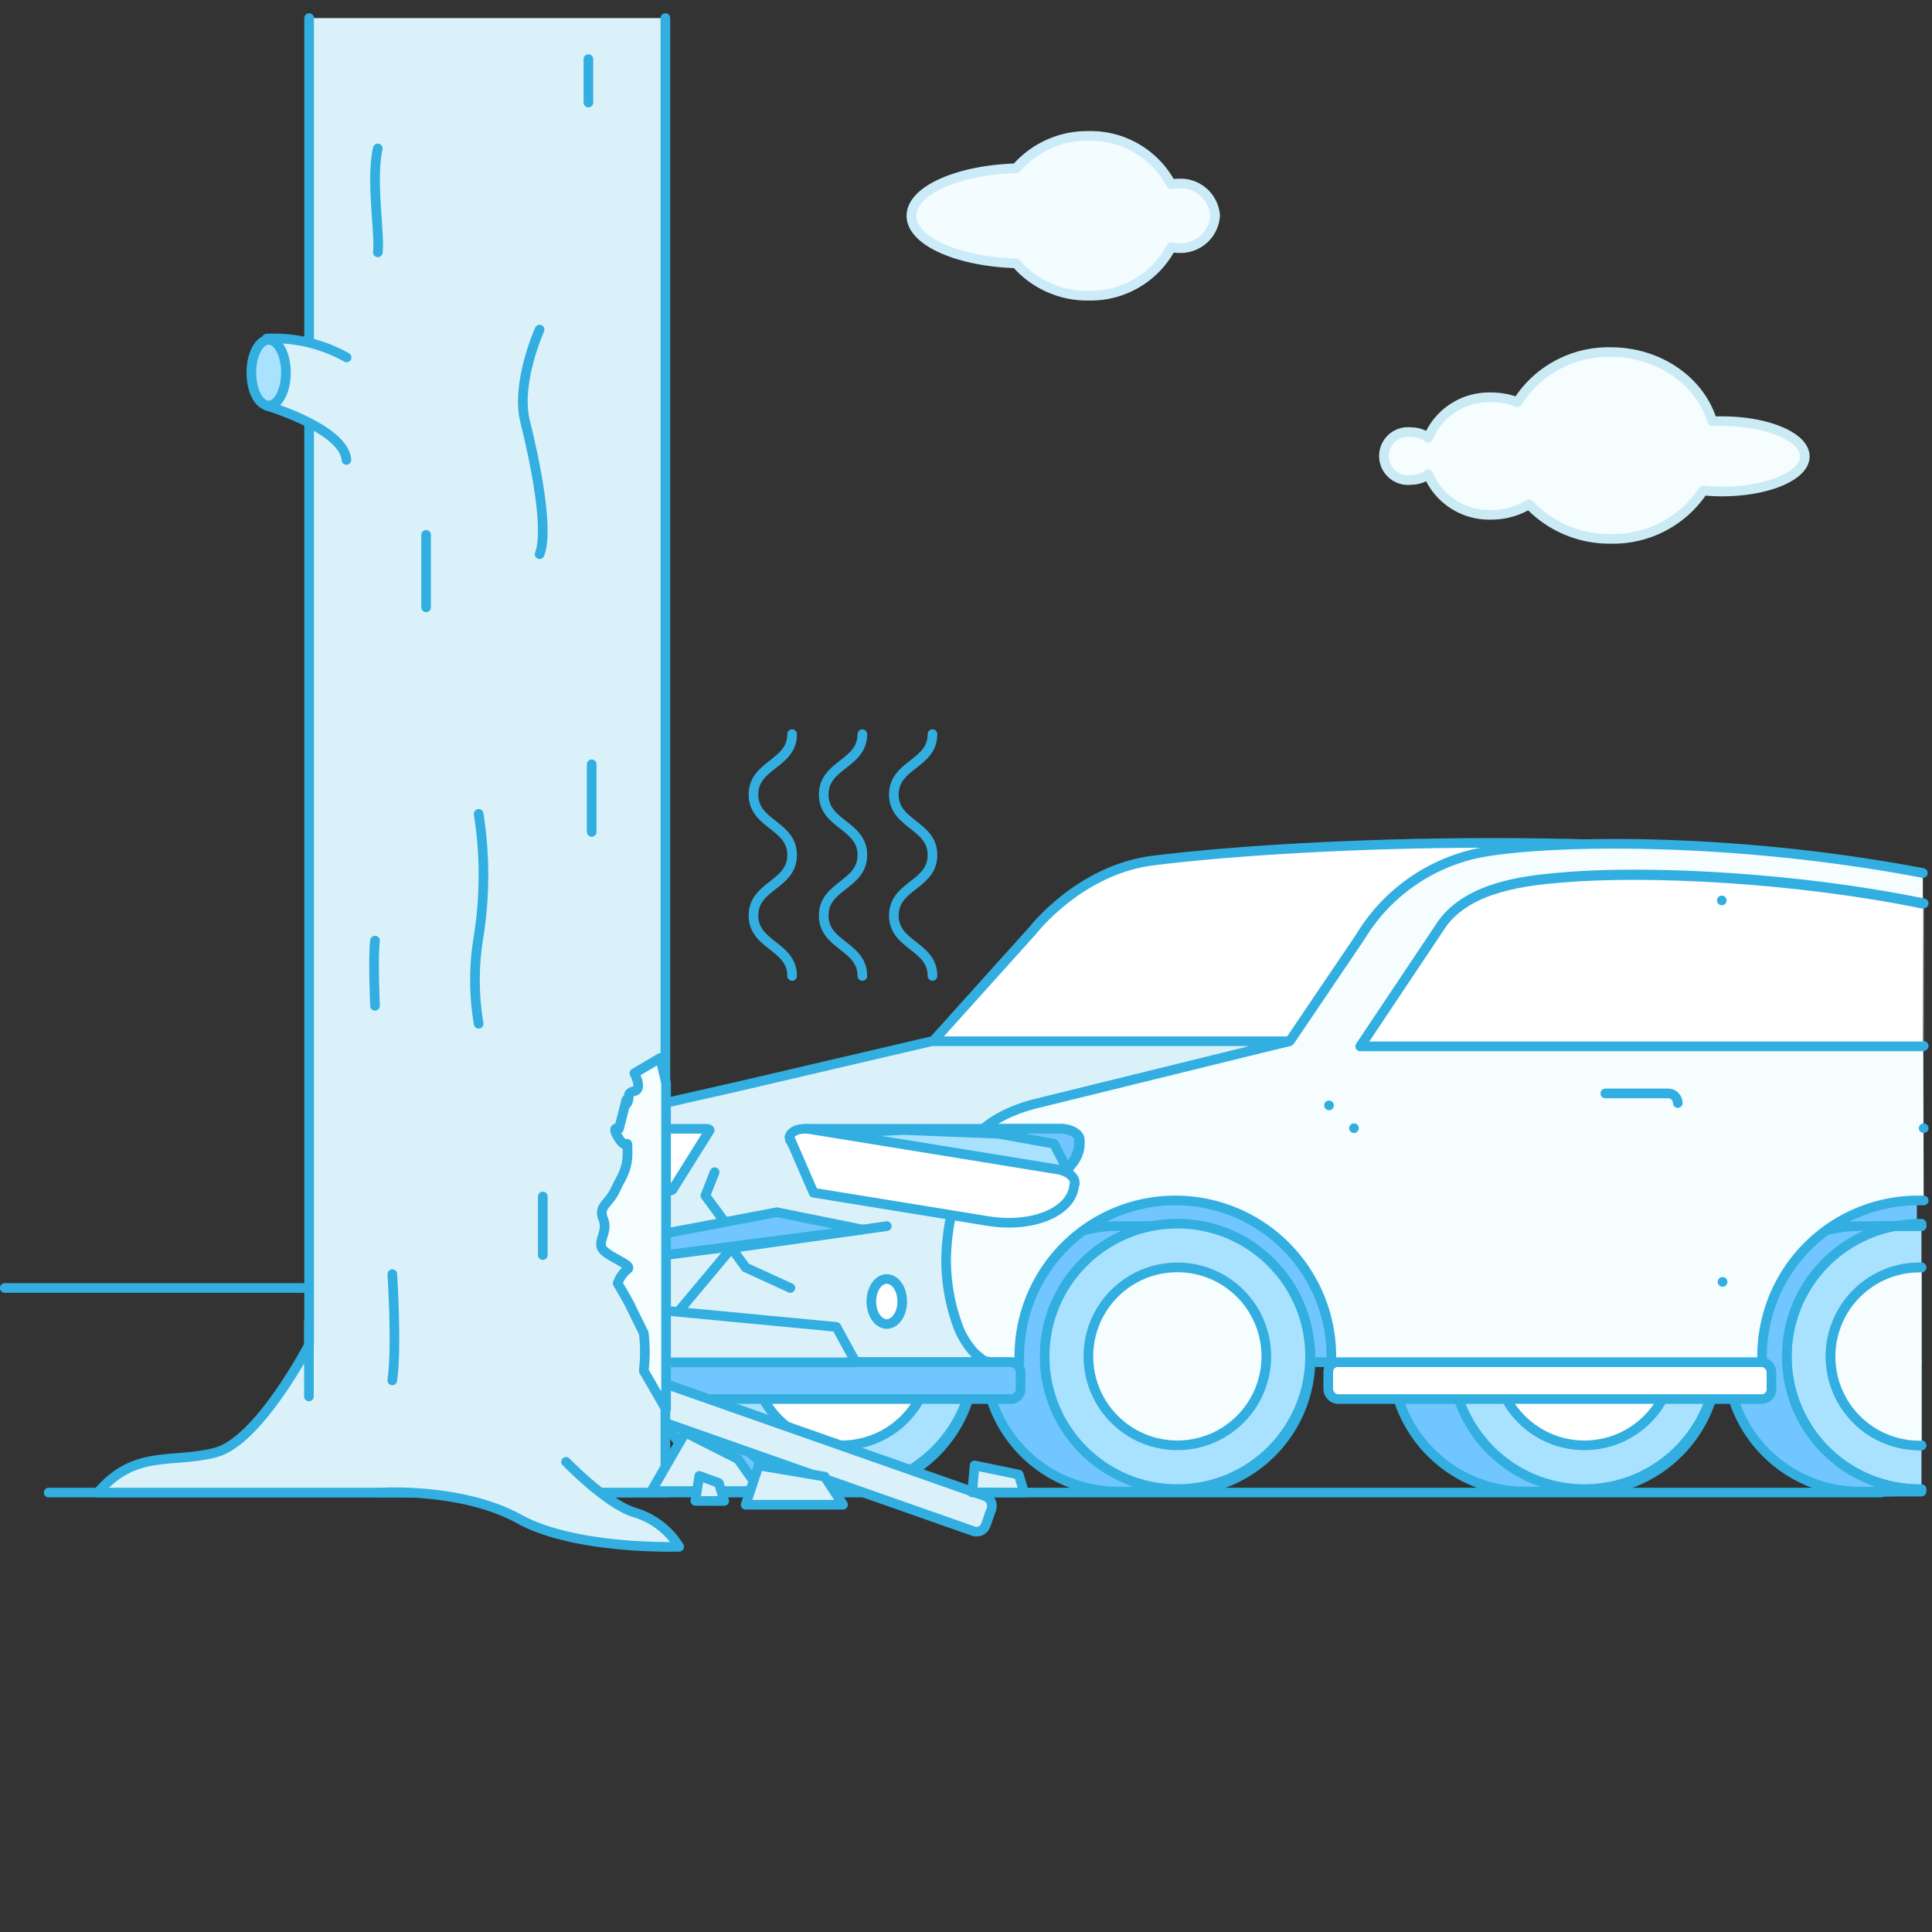 <svg id="Layer_1" data-name="Layer 1" xmlns="http://www.w3.org/2000/svg" viewBox="0 0 200 200"><rect x="0" y="0" width="200" height="200" fill="#333333" stroke="none"/><defs><style>.cls-1{fill:#f3fcff;stroke:#ccebf8;}.cls-1,.cls-2,.cls-3,.cls-4,.cls-5,.cls-6,.cls-7,.cls-9{stroke-linecap:round;stroke-linejoin:round;}.cls-2,.cls-7{fill:#f5fdff;}.cls-2{stroke:#cbebf4;}.cls-3,.cls-8{fill:none;}.cls-3,.cls-4,.cls-5,.cls-6,.cls-7,.cls-9{stroke:#32afe0;}.cls-4{fill:#71c6ff;}.cls-5{fill:#a9e2ff;}.cls-6{fill:#fff;}.cls-9{fill:#dbf1fa;}</style></defs><title>40</title><path class="cls-1" d="M122,19a4.27,4.27,0,0,0-.77.07,9.43,9.43,0,0,0-8.56-5,9.73,9.73,0,0,0-7.48,3.35c-6.06.18-10.84,2.31-10.84,4.92s4.79,4.74,10.84,4.92a9.73,9.73,0,0,0,7.48,3.35,9.43,9.43,0,0,0,8.56-5,4.27,4.27,0,0,0,.77.07,3.59,3.59,0,0,0,3.79-3.36A3.59,3.59,0,0,0,122,19Z"/><path class="cls-2" d="M178.25,43.6l-1,0c-1.25-4.12-5.48-7.15-10.51-7.15a11.14,11.14,0,0,0-9.65,5.18,7.58,7.58,0,0,0-2.72-.5,6.83,6.83,0,0,0-6.52,4.19,3,3,0,0,0-1.78-.58,2.49,2.49,0,1,0,0,4.94,3,3,0,0,0,1.78-.58,6.83,6.83,0,0,0,6.52,4.19,7.44,7.44,0,0,0,3.91-1.09,11.45,11.45,0,0,0,8.46,3.58,11.17,11.17,0,0,0,9.57-5c.62.06,1.27.1,1.94.1,4.74,0,8.58-1.63,8.58-3.63S183,43.6,178.25,43.6Z"/><line class="cls-3" x1="0.49" y1="133.33" x2="195.06" y2="133.33"/><line class="cls-3" x1="5.04" y1="154.51" x2="194.73" y2="154.51"/><path class="cls-3" d="M82,76c0,3.12-4,3.12-4,6.25s4,3.13,4,6.26-4,3.13-4,6.26,4,3.13,4,6.26"/><path class="cls-3" d="M96.53,76c0,3.12-4,3.12-4,6.25s4,3.13,4,6.26-4,3.13-4,6.26,4,3.13,4,6.26"/><path class="cls-3" d="M89.27,76c0,3.12-4,3.12-4,6.25s4,3.13,4,6.26-4,3.13-4,6.26,4,3.13,4,6.26"/><path class="cls-4" d="M198.43,122.88c-.6,0-1.2-.08-1.81-.08-10.58,0-19.16,7.6-19.16,18.22h21"/><path class="cls-5" d="M198.91,126.93h-2.81a13.74,13.74,0,0,0,2.61,27.23h.2"/><path class="cls-5" d="M198.91,149.61h-.2a9.21,9.21,0,0,1,0-18.42h.2"/><path class="cls-4" d="M198.71,154.16a13.74,13.74,0,0,1-2.61-27.23h-3.56a13.74,13.74,0,0,0,0,27.48h6.37v-.25Z"/><path class="cls-6" d="M119.4,89.08c13.25-1.67,47.13-3.5,77.62,1l-.13,20.72-46.63-.08-16.67-3-.12.12h-37l.18-.12L106.9,96.33S111.77,90,119.4,89.08Z"/><path class="cls-4" d="M120.36,122.79c-10.89,0-19.72,7.6-19.72,18.22h39.44C140.08,130.4,131.25,122.79,120.36,122.79Z"/><path class="cls-4" d="M121.92,126.92h-6.21a13.74,13.74,0,1,0,0,27.48h6.21a13.74,13.74,0,1,0,0-27.48Z"/><circle class="cls-5" cx="121.88" cy="140.41" r="13.74"/><circle class="cls-7" cx="121.88" cy="140.41" r="9.21"/><path class="cls-4" d="M87.15,126.92H80.94a13.74,13.74,0,1,0,0,27.48h6.21a13.74,13.74,0,0,0,0-27.48Z"/><circle class="cls-5" cx="87.11" cy="140.41" r="13.74"/><circle class="cls-6" cx="87.11" cy="140.41" r="9.21"/><path class="cls-4" d="M164.06,126.92h-6.21a13.74,13.74,0,1,0,0,27.48h6.21a13.74,13.74,0,0,0,0-27.48Z"/><circle class="cls-5" cx="164.02" cy="140.41" r="13.74"/><circle class="cls-6" cx="164.02" cy="140.41" r="9.21"/><rect class="cls-6" x="137.5" y="141.01" width="45.88" height="3.82" rx="1" ry="1"/><path class="cls-8" d="M194.77,126.93h0Z"/><path class="cls-8" d="M195.58,154.39h0Z"/><path class="cls-8" d="M194.77,154.39h0Z"/><path class="cls-8" d="M194.51,154.39h0Z"/><path class="cls-8" d="M195.17,154.39h0Z"/><path class="cls-8" d="M194.92,154.39h0Z"/><path class="cls-8" d="M194.64,126.92h0Z"/><path class="cls-8" d="M196,126.93h0Z"/><path class="cls-8" d="M196.09,126.93h0Z"/><path class="cls-8" d="M195.72,126.93h0Z"/><path class="cls-8" d="M195.32,126.93h0Z"/><path class="cls-8" d="M195.58,126.93h0Z"/><path class="cls-8" d="M195.17,126.93h0Z"/><path class="cls-8" d="M194.92,126.93h0Z"/><path class="cls-8" d="M195.32,154.39h0Z"/><path class="cls-8" d="M196.13,154.39h0Z"/><path class="cls-8" d="M195.72,154.39h0Z"/><path class="cls-8" d="M196,154.39h0Z"/><path class="cls-4" d="M196.11,126.93h0Z"/><path class="cls-4" d="M196.09,126.93h0Z"/><path class="cls-4" d="M195.85,126.92h0Z"/><polygon class="cls-4" points="195.65 126.92 195.64 126.92 195.65 126.92 195.65 126.92"/><path class="cls-4" d="M195.12,126.92h0Z"/><path class="cls-4" d="M196,126.93h0Z"/><path class="cls-4" d="M195.93,126.93h0Z"/><path class="cls-4" d="M194.31,126.92h0Z"/><path class="cls-4" d="M195,154.4h0Z"/><path class="cls-4" d="M194.71,154.4h0Z"/><path class="cls-4" d="M195,126.92h0Z"/><path class="cls-4" d="M195.12,154.4h0Z"/><path class="cls-4" d="M194.57,154.4h0Z"/><path class="cls-4" d="M194.31,154.4h0Z"/><path class="cls-4" d="M194.71,126.92h0Z"/><path class="cls-4" d="M194.57,126.92h0Z"/><path class="cls-4" d="M195.64,126.92h0Z"/><path class="cls-4" d="M194.68,126.92h0Z"/><path class="cls-4" d="M195.45,154.4h0Z"/><path class="cls-4" d="M195.48,126.92h0Z"/><path class="cls-4" d="M195.92,154.39h0Z"/><path class="cls-4" d="M195.66,154.4h0Z"/><path class="cls-4" d="M194.59,154.4h0Z"/><path class="cls-4" d="M195.79,154.39h0Z"/><path class="cls-4" d="M195.29,154.4h0Z"/><path class="cls-4" d="M195.42,154.4h0Z"/><path class="cls-4" d="M195,154.4h0Z"/><path class="cls-4" d="M195.64,154.4h0Z"/><path class="cls-4" d="M195.2,154.4h0Z"/><path class="cls-4" d="M194.75,154.4h0Z"/><path class="cls-4" d="M195.05,126.92h0Z"/><path class="cls-4" d="M196.09,154.39h0Z"/><path class="cls-4" d="M194.91,126.92h0Z"/><path class="cls-4" d="M196,154.39h0Z"/><path class="cls-4" d="M195.45,126.92h0Z"/><path class="cls-4" d="M195.28,126.92h0Z"/><path class="cls-4" d="M196.16,154.39h0Z"/><path class="cls-5" d="M196.26,126.92h2.66v-.24h-.2a13.78,13.78,0,0,0-2.55.25h.09Z"/><path class="cls-5" d="M196.16,126.93h0Z"/><path class="cls-5" d="M196.26,126.92h0Z"/><path class="cls-5" d="M196.16,126.93h0Z"/><path class="cls-7" d="M198.91,131.22h-.2a9.21,9.21,0,0,0,0,18.42h.2"/><path class="cls-7" d="M199.05,90.37c-21.11-4-40.34-3.3-46.29-2A18.77,18.77,0,0,0,140.81,97l-7.22,10.67-.12.12-30.33,7.06a4.63,4.63,0,0,0-3.2,2h9.84c1.08,0,2,.52,2,1.15v.41c0,2.67-3.71,4.86-8.24,4.86H98.26L96.77,130l2.33,7.21a3.82,3.82,0,0,0,3.8,3.8h2.62c0-.2,0-.39,0-.59a16.15,16.15,0,0,1,32.3,0c0,.2,0,.39,0,.59h44.59c0-.2,0-.39,0-.59a16.15,16.15,0,0,1,16.15-16.15l.58,0m0-16-58.24,0,8.5-12.72c2.83-3.91,8.94-4.44,12.26-4.73,8.87-.79,24.41,0,37.48,2.69m0,23.28h0m-61.56-2.36v0Zm2.58,2.36h0Zm38.16,15.91v0Z"/><path class="cls-9" d="M61.89,141H102l-1.08-.89a8.62,8.62,0,0,1-1.79-2.91,20.07,20.07,0,0,1-1.19-6.75,24.47,24.47,0,0,1,1.19-7.18c-.08-3.19,1.11-7.19,8-9l26.32-6.48h-37l-20,4.67-7.58,1.72c-7.5,1.49-6.67,6.66-6.68,9,0,0-2.44,2.32-2.44,8.24A20.76,20.76,0,0,0,61.89,141Z"/><path class="cls-6" d="M73.14,116.85H65.2c-1.07,0-1.95.46-1.95,1l-2,4.61c0,.44.68.79,1.51.79h6.57c.19,0,.34-.08.34-.18L73.47,117C73.47,116.93,73.32,116.85,73.14,116.85Z"/><ellipse class="cls-6" cx="91.8" cy="134.73" rx="1.6" ry="2.33"/><ellipse class="cls-6" cx="65.18" cy="134.73" rx="1.6" ry="2.33"/><rect class="cls-4" x="60.91" y="141.01" width="44.74" height="3.82" rx="1" ry="1"/><rect class="cls-9" x="58.86" y="147.71" width="44.74" height="3.82" rx="1" ry="1" transform="translate(54.2 -18.47) rotate(19.36)"/><polygon class="cls-9" points="88.58 141.03 68.88 141.03 68.88 135.68 86.58 137.36 88.58 141.03"/><path class="cls-4" d="M109.77,116.85h-26c-1.08,0-2,.52-2,1.15l3.39,5.27h18.28c4.53,0,8.24-2.19,8.24-4.86V118C111.72,117.37,110.84,116.85,109.77,116.85Z"/><path class="cls-6" d="M199.05,93.56c-13.07-2.69-28.62-3.47-37.48-2.69-3.31.29-9.42.83-12.26,4.73l-8.5,12.72,58.24,0M178.24,93.21v0Z"/><path class="cls-7" d="M166.18,113.19h6.5a1,1,0,0,1,1,1"/><path class="cls-9" d="M32,1.87V139.2s-5.2,10-9.7,11.17-8.33-.38-12.17,4.14h25v0H68.88V1.87"/><polygon class="cls-5" points="111.25 122.56 109.11 118.4 103.38 117.37 93.56 116.98 83.27 117.46 84.83 120.22 111.25 122.56"/><path class="cls-6" d="M109.5,121.06l-9.71-1.58-15.95-2.59c-1.06-.17-2,.2-2.12.83l2.5,5.75,12.88,2.09,5.16.84c4.47.73,8.48-.84,8.91-3.48l.07-.41C111.35,121.89,110.56,121.23,109.5,121.06Z"/><polyline class="cls-3" points="69.72 128.06 75.73 129.2 91.8 126.93"/><polygon class="cls-4" points="68.88 127.68 68.88 129.93 89.28 127.28 80.42 125.49 68.88 127.68"/><polyline class="cls-3" points="81.82 133.33 77.19 131.21 75.73 129.2 70.31 135.68"/><polyline class="cls-3" points="74.94 126.38 73.02 123.78 73.98 121.34"/><polygon class="cls-9" points="67.44 154.35 70.94 148.29 76.4 151.05 78.74 154.35 67.44 154.35"/><polygon class="cls-9" points="77.19 155.77 78.54 151.7 85.37 152.86 87.27 155.77 77.19 155.77"/><polygon class="cls-9" points="71.98 155.37 72.39 152.78 74.41 153.52 74.97 155.38 71.98 155.37"/><polygon class="cls-9" points="100.64 154.49 100.89 151.7 105.46 152.65 106.02 154.51 100.64 154.49"/><path class="cls-9" d="M35.88,37a15.48,15.48,0,0,0-8.27-1.95V42s8,2.36,8.25,5.61"/><ellipse class="cls-5" cx="27.81" cy="38.58" rx="1.79" ry="3.4"/><path class="cls-3" d="M55.86,34.12s-2.5,5.54-1.5,9.52,2.5,11.23,1.5,13.73"/><path class="cls-3" d="M39.11,15.37c-.75,3.25.25,9,0,10.75"/><path class="cls-3" d="M49.55,84.25a40.82,40.82,0,0,1,0,12.68,27.1,27.1,0,0,0,0,9.05"/><line class="cls-3" x1="61.25" y1="79.12" x2="61.25" y2="86.12"/><path class="cls-3" d="M38.82,97.37c-.22,1.75,0,6.75,0,6.75"/><path class="cls-3" d="M40.61,131.9s.5,7.58,0,11"/><line class="cls-3" x1="56.19" y1="123.86" x2="56.19" y2="129.93"/><line class="cls-3" x1="44.11" y1="55.37" x2="44.11" y2="62.87"/><line class="cls-3" x1="60.91" y1="6.12" x2="60.91" y2="10.62"/><line class="cls-9" x1="31.98" y1="144.56" x2="31.98" y2="136.76"/><path class="cls-9" d="M39.49,154.51s8.36-.52,14.24,2.73,16.58,2.88,16.58,2.88a8.14,8.14,0,0,0-4.46-3.5c-2.87-.75-7.25-5.29-7.25-5.29"/><path class="cls-7" d="M68.35,109.52l-2.68,1.58s.89,1.65,0,1.85-.4.62-.74,1.23.2-1.44-.33.62l-.53,2.06s-.89-.41,0,1,.89-.41.89,1.44-.61,2.47-1.28,3.91-1.79,1.65-1.23,3-.74,2.37,0,3.19,3.17,1.6,2.49,2a3.23,3.23,0,0,0-1,1.46s1,1.65,1.39,2.47S66.64,138,66.64,138a16.73,16.73,0,0,1,0,3.9l2.31,4V112.12Z"/></svg>